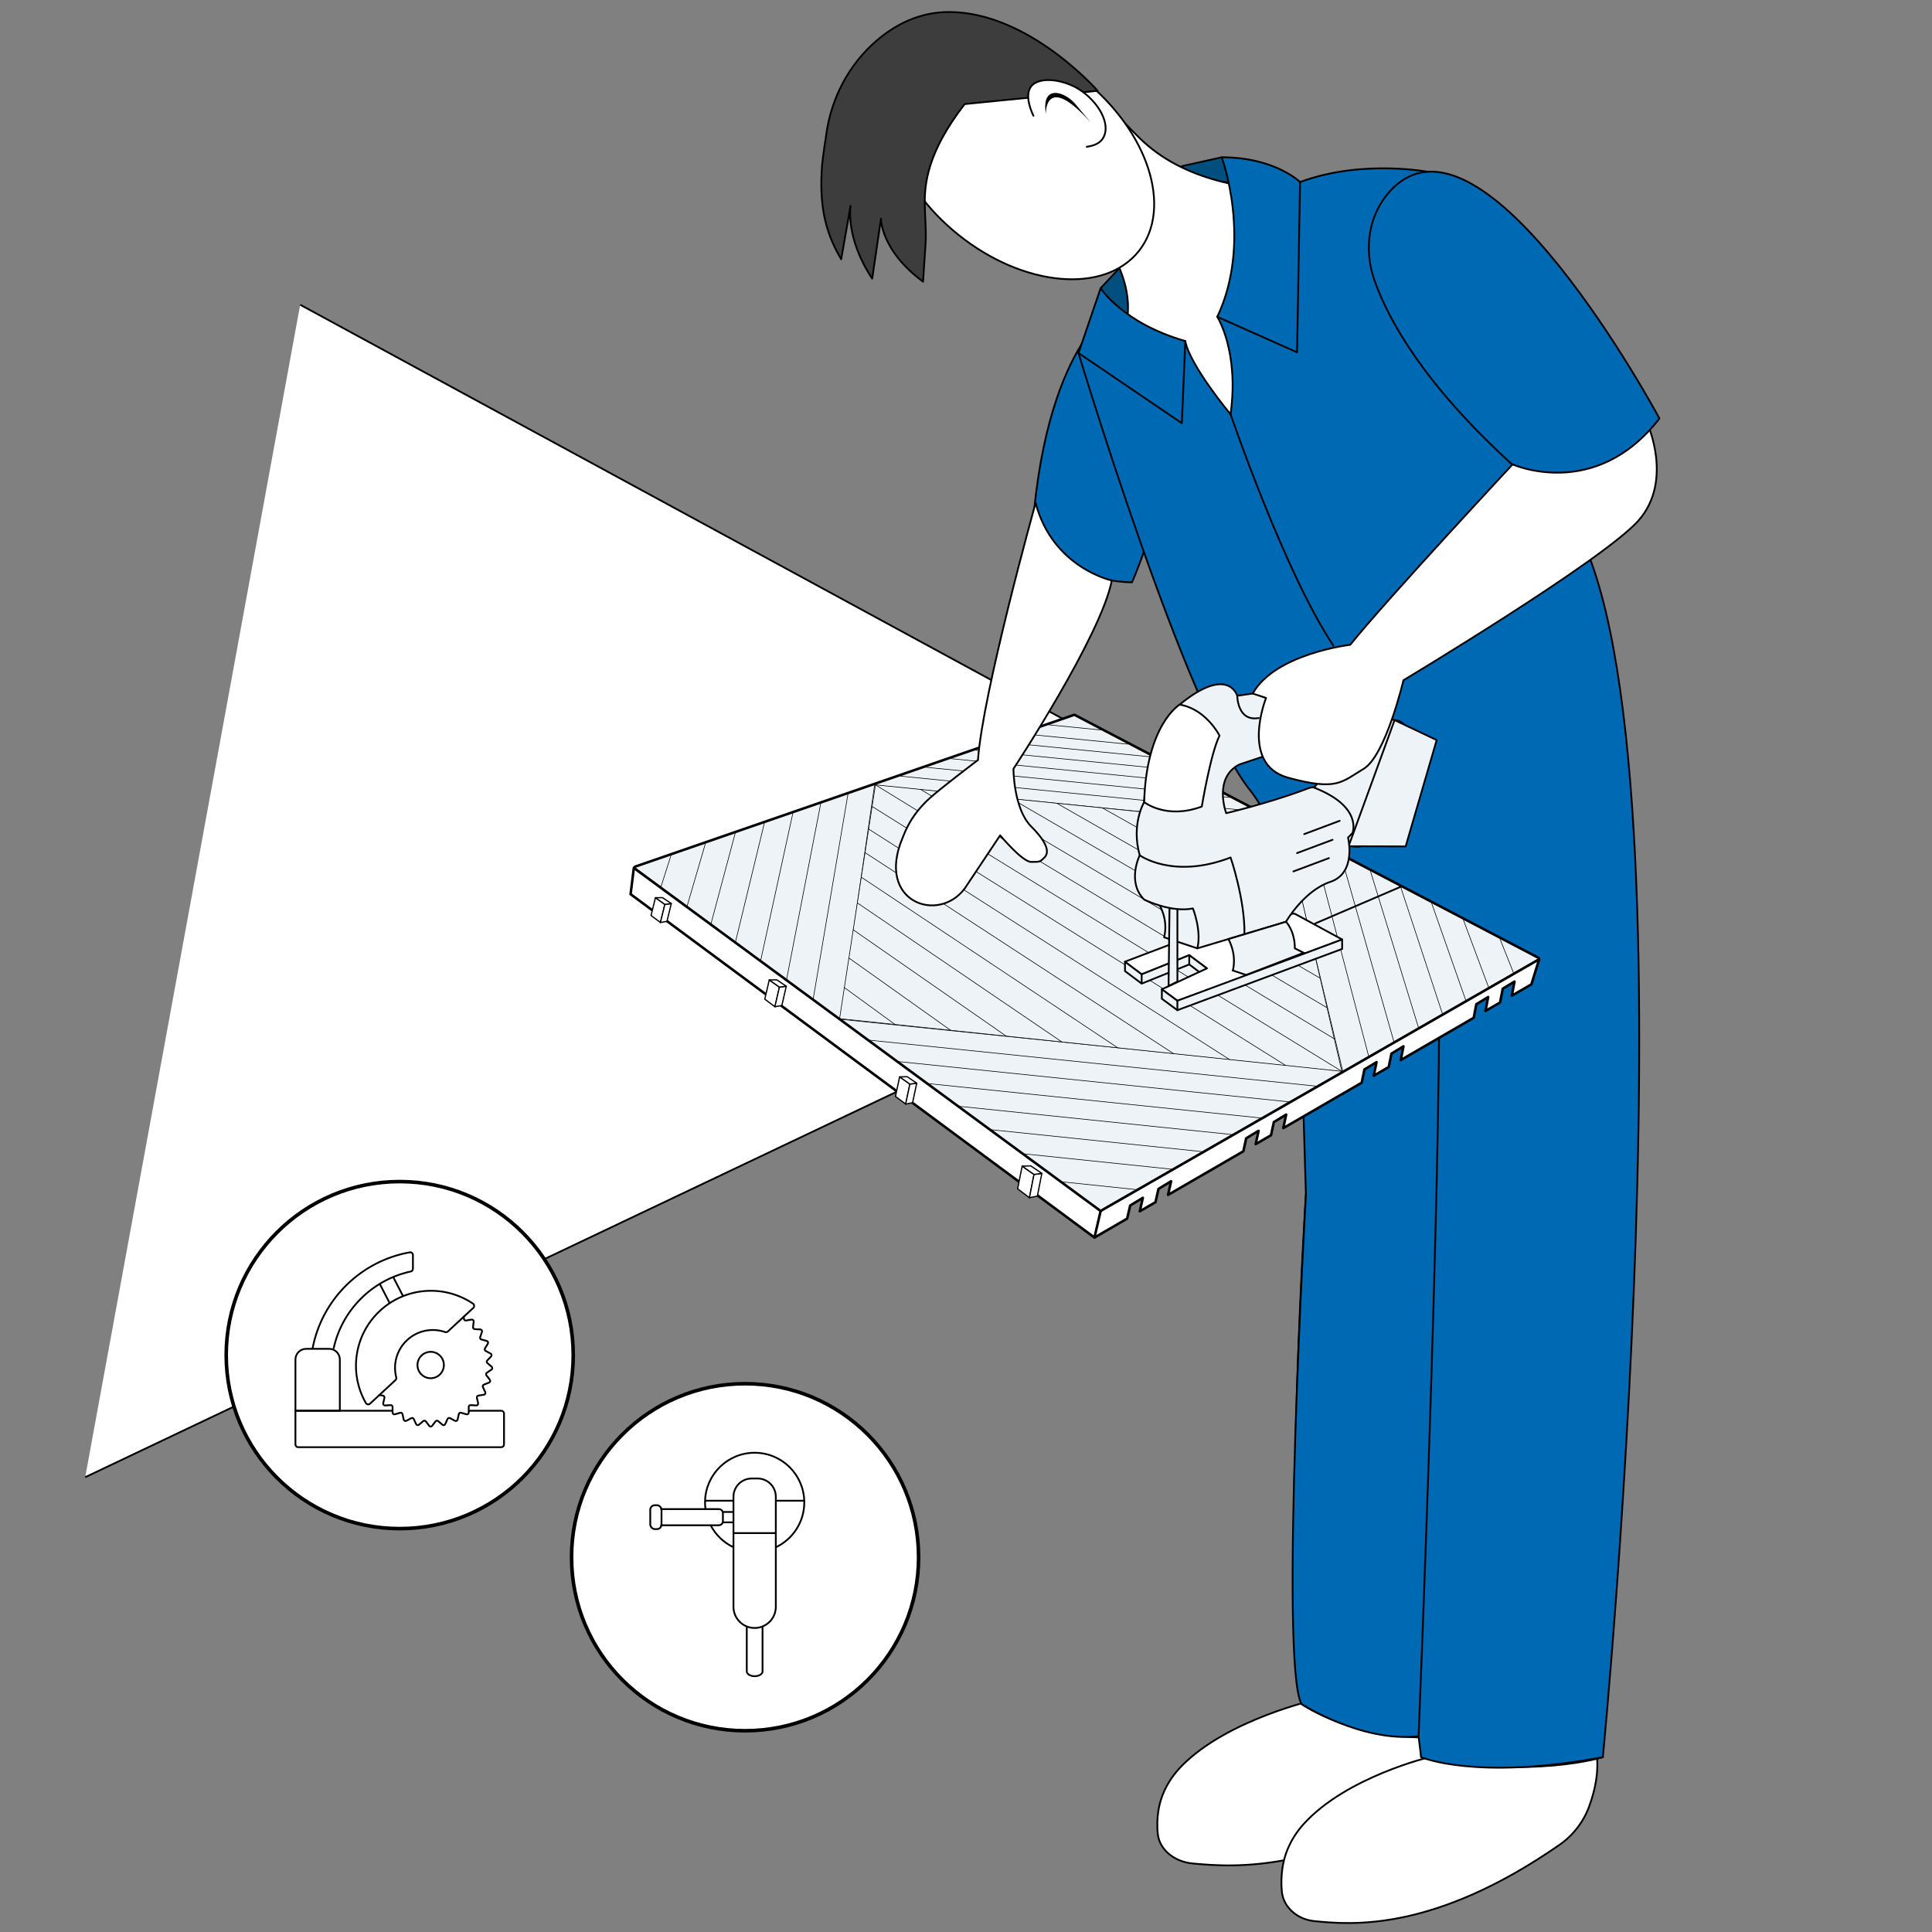<?xml version="1.0" encoding="UTF-8"?>
<svg id="Ebene_1" data-name="Ebene 1" xmlns="http://www.w3.org/2000/svg" viewBox="0 0 1080 1080">
  <rect x="0" y="0" width="1080" height="1080" fill="#808080" stroke="none"/>
  <polyline points="47.63 825.76 755.55 489.5 167.8 170.36" style="fill: #fff; stroke: #000; stroke-miterlimit: 10;"/>
  <path d="m736.53,949.85s-50.39,11.05-76.16,37.54c-7.12,7.32-11.62,16.11-12.92,25.45-.52,3.72-.73,8.03-.21,12.54,1,8.61,9.21,15.38,19.54,16.33,23.05,2.11,76.01,6.6,157.7-49.78,0,0,19.71-30.02,8.84-53.25l-96.79,11.17Z" style="fill: #fff; stroke: #000; stroke-miterlimit: 10;"/>
  <path d="m799.73,982.07s-46.92,11.04-70.93,37.53c-6.63,7.31-10.82,16.11-12.02,25.45-.48,3.72-.68,8.03-.19,12.54.93,8.61,8.58,15.39,18.2,16.34,20.51,2.02,66.43,6.22,136.8-42.53,7.65-5.3,13.53-12.8,16.74-21.54,3.96-10.8,7.21-25.93,1.54-38.93l-90.14,11.15Z" style="fill: #fff; stroke: #000; stroke-miterlimit: 10;"/>
  <path d="m730.03,667.63s-12.39,190.76-2.48,284.9c0,0,34.68,24.77,89.19,17.34l24.77-374.09-111.48,71.84Z" style="fill: #0069b4; stroke: #000; stroke-linecap: round; stroke-linejoin: round;"/>
  <path d="m902.78,619.79s-14.2,290.63-6.77,362.48c0,0-39.64,12.39-101.57,0,0,0-2.48-292.33,2.48-329.49l105.87-32.98Z" style="fill: #0069b4; stroke: #000; stroke-linecap: round; stroke-linejoin: round;"/>
  <polygon points="615.28 161.09 625.98 149.62 643.32 174.63 625.98 184.54 615.31 161.26 615.28 161.09" style="fill: #004f7f; stroke: #000; stroke-linecap: round; stroke-linejoin: round;"/>
  <polygon points="660.66 92.88 682.96 87.92 697.82 102.79 665.62 100.31 660.66 92.88" style="fill: #004f7f; stroke: #000; stroke-linecap: round; stroke-linejoin: round;"/>
  <g>
    <path d="m694.1,242.07c-29.94,0-71.78-43.12-72.2-43.55-.17-.18-.19-.45-.04-.64,15.9-21.72,6.87-45.76-3.5-62.11-11.29-17.79-26.55-30.57-26.7-30.69-.08-.07-.14-.16-.16-.26-.48-1.84-11.6-45.14-2.22-57.27,1.62-2.1,3.79-3.17,6.42-3.17,6.89,0,17.28,7.43,30.9,22.09l1.04,1.12c3.11,3.39,6.11,6.37,9.43,9.64,24.54,24.16,61.67,29.23,88.49,29.23,20.19,0,35.19-2.89,35.34-2.92.03,0,.06,0,.1,0,.11,0,.22.04.31.11.11.09.18.23.19.37.15,4.42-9.18,5.25-19.06,6.14-7.76.69-16.55,1.48-16.92,4.25,0,.02,0,.04-.01.06-.2,1.54-.44,3.1-.72,4.62,0,.02,0,.04-.01.06-.42,2.37-1.32,4.63-2.2,6.81-1.29,3.21-2.5,6.24-2.05,9.28,7.48,50.84,4.95,83.95-7.53,98.4-4.83,5.59-11.19,8.43-18.9,8.43Z" style="fill: #fff; stroke-width: 0px;"/>
    <path d="m595.69,44.87c6.13,0,15.76,6.03,30.54,21.93.34.37.68.74,1.04,1.12,3.22,3.51,6.42,6.67,9.45,9.66,24.57,24.19,61.59,29.38,88.84,29.38,20.48,0,35.44-2.93,35.44-2.93.26,7.59-35.1,3.71-35.98,10.31h0c-.2,1.58-.45,3.14-.72,4.66h0c-1.01,5.83-5.04,11-4.26,16.31,12.15,82.53-3.7,106.26-25.93,106.26-30.07,0-71.83-43.4-71.83-43.4,31.1-42.48-30.29-93.48-30.29-93.48,0,0-15.56-59.81,3.72-59.82m0-1h0c-2.8,0-5.09,1.13-6.82,3.37-9.53,12.33,1.65,55.86,2.13,57.7.05.2.17.38.33.52.15.13,15.38,12.88,26.62,30.61,6.57,10.36,10.5,20.36,11.7,29.72,1.49,11.62-1.27,22.32-8.2,31.79-.29.39-.25.93.09,1.28.1.11,10.66,11.03,24.75,21.8,19.02,14.54,35.11,21.91,47.8,21.91,7.86,0,14.34-2.89,19.27-8.6,12.58-14.57,15.15-47.81,7.65-98.8-.43-2.91.76-5.88,2.02-9.02.88-2.2,1.79-4.47,2.22-6.88,0-.03.01-.06.02-.08.28-1.53.52-3.09.72-4.62,0-.03.01-.06.02-.09.32-2.37,9.65-3.21,16.47-3.82,10.12-.91,19.69-1.76,19.52-6.65-.01-.29-.15-.57-.38-.75-.18-.14-.4-.22-.62-.22-.06,0-.13,0-.19.02-.15.03-15.11,2.91-35.24,2.91-26.73,0-63.72-5.05-88.14-29.09-3.32-3.27-6.32-6.25-9.42-9.62l-1.04-1.12c-13.91-14.97-24.14-22.25-31.27-22.25h0Z" style="stroke-width: 0px;"/>
  </g>
  <path d="m606.63,189.27c-10.3,15.41-23.43,44.49-28.57,96.22,0,0,8.36,39.2,54.72,40.05,0,0,43.98-97.96,3.12-138.51-9.86-9.79-21.08-10-29.26,2.25Z" style="fill: #0069b4; stroke: #000; stroke-linecap: round; stroke-linejoin: round;"/>
  <ellipse cx="570.7" cy="87.82" rx="55.74" ry="84.23" transform="translate(145.99 479.01) rotate(-51.39)" style="fill: #fff; stroke: #000; stroke-miterlimit: 10;"/>
  <path d="m613.59,50.76s-38.27-43.86-82.84-44.04c-16.71-.07-30.23,7.02-40.61,15.9-15.63,13.38-25.51,32.26-28.27,52.65,0,0-2.01,12.87-2.33,17.19-1.59,21.39,1.3,36.68,10.69,52.45h0s5.23-29.79,5.23-29.79c0,0-3.06,17.75,12.11,40.64l4.91-33.57s-.33,17.67,23.52,35.26l1.43-21.72c.41-6.26-.33-14.3-.46-20.57-.26-12.31,1.33-29.88,22.3-56.98l74.32-7.43Z" style="fill: #3d3d3d; stroke: #000; stroke-linecap: round; stroke-linejoin: round;"/>
  <path d="m577.71,64.71c-.48-.97-5.38-10.9-1.39-16.28,4.64-6.25,19.58-4.02,28.76,2.76,11.01,8.13,15.98,20.07,11.1,26.67-2.26,3.06-6.29,3.81-8.67,4.2" style="fill: #fff; stroke: #000; stroke-linecap: round; stroke-miterlimit: 10;"/>
  <path d="m584.63,63.65s-.63-23.65,24.94,4.65c0,0-3.05-3.86-8.57-10.3-6-7-19-11-16.37,5.65Z" style="stroke-width: 0px;"/>
  <path d="m687.91,231.61s26.01,85.47,66.89,128.82" style="fill: none; stroke: #000; stroke-miterlimit: 10;"/>
  <path d="m728.53,617.87l1.49,49.76s-14.93,262.43-2.48,284.9c0,0,33.43,21.64,65.44,18.05l1.45,11.68s30.59,13.26,101.57,0c0,0,60.51-622.9-27.25-703.58,0,0-19.13-158.86-68.45-182.27,0,0-37.82-7.87-73.57,5.36l-46.27,75.34s12.34,19.11,7.43,54.5c0,0-22.72-27.27-25.32-40.94l-59.69,6.67s59.92,199.41,96.01,244.53,29.62,175.99,29.62,175.99Z" style="fill: #0069b4; stroke: #000; stroke-linecap: round; stroke-linejoin: round;"/>
  <path d="m682.96,87.92s17.34,47.07-2.48,89.19l44.59,19.82,1.67-95.16s-14.06-13.85-43.79-13.85Z" style="fill: #0069b4; stroke: #000; stroke-linecap: round; stroke-linejoin: round;"/>
  <path d="m615.28,161.09s12.15,19.42,47.32,29.58l-1.94,45.9-57.76-39.22,12.38-36.26Z" style="fill: #0069b4; stroke: #000; stroke-linecap: round; stroke-linejoin: round;"/>
  <path d="m769.67,400.07l9.91,2.48s9.91,0,4.95,12.39-17.34,52.03-17.34,52.03c0,0-2.48,9.91-14.86,4.95-12.39-4.95-17.34-32.21-17.34-32.21l34.68-39.64h0Z" style="fill: #edf3f7; stroke: #000; stroke-miterlimit: 10;"/>
  <path d="m792.99,970.59s12.51-305.09,11.51-431.09" style="fill: none; stroke: #000; stroke-linecap: round; stroke-linejoin: round;"/>
  <g>
    <g>
      <g>
        <path d="m614.43,677.44c-.15,0-.29-.05-.42-.14l-259.11-191.64c-.21-.16-.32-.41-.28-.67.04-.26.22-.47.47-.56l245.19-84.78c.08-.03.15-.04.23-.04.11,0,.22.03.33.08l259.12,135.71c.23.12.37.35.38.61,0,.26-.13.5-.35.62l-245.19,140.72c-.11.06-.23.09-.35.09Z" style="fill: #edf3f7; stroke-width: 0px;"/>
        <path d="m600.51,400.31l259.12,135.71-245.19,140.72-259.11-191.64,245.19-84.78m0-1.41c-.16,0-.31.03-.46.08l-245.19,84.78c-.49.17-.85.6-.93,1.12-.08.52.13,1.03.55,1.35l259.11,191.64c.25.18.54.28.84.28.24,0,.48-.06.7-.19l245.19-140.72c.45-.26.72-.73.71-1.25,0-.51-.3-.98-.75-1.22l-259.12-135.71c-.2-.11-.43-.16-.65-.16h0Z" style="stroke-width: 0px;"/>
      </g>
      <polygon points="750.57 598.61 469.85 569.8 488.89 438.91 717.75 461.71 750.57 598.61" style="fill: #edf3f7; stroke: #000; stroke-linecap: round; stroke-linejoin: round; stroke-width: .35px;"/>
      <line x1="735.69" y1="607.15" x2="485.56" y2="581.42" style="fill: #edf3f7; stroke: #000; stroke-linecap: round; stroke-linejoin: round; stroke-width: .35px;"/>
      <line x1="702.36" y1="453.66" x2="503.47" y2="433.87" style="fill: #edf3f7; stroke: #000; stroke-linecap: round; stroke-linejoin: round; stroke-width: .35px;"/>
      <line x1="733.49" y1="469.96" x2="765.05" y2="590.3" style="fill: #edf3f7; stroke: #000; stroke-linecap: round; stroke-linejoin: round; stroke-width: .35px;"/>
      <line x1="473.99" y1="444.06" x2="454.57" y2="558.5" style="fill: #edf3f7; stroke: #000; stroke-linecap: round; stroke-linejoin: round; stroke-width: .35px;"/>
      <line x1="720.4" y1="615.92" x2="501.73" y2="593.38" style="fill: #edf3f7; stroke: #000; stroke-linecap: round; stroke-linejoin: round; stroke-width: .35px;"/>
      <line x1="687.32" y1="445.78" x2="517.75" y2="428.93" style="fill: #edf3f7; stroke: #000; stroke-linecap: round; stroke-linejoin: round; stroke-width: .35px;"/>
      <line x1="749.61" y1="478.4" x2="779.16" y2="582.2" style="fill: #edf3f7; stroke: #000; stroke-linecap: round; stroke-linejoin: round; stroke-width: .35px;"/>
      <line x1="458.76" y1="449.33" x2="439.71" y2="547.51" style="fill: #edf3f7; stroke: #000; stroke-linecap: round; stroke-linejoin: round; stroke-width: .35px;"/>
      <line x1="704.69" y1="624.94" x2="518.38" y2="605.69" style="fill: #edf3f7; stroke: #000; stroke-linecap: round; stroke-linejoin: round; stroke-width: .35px;"/>
      <line x1="672.62" y1="438.08" x2="531.72" y2="424.1" style="fill: #edf3f7; stroke: #000; stroke-linecap: round; stroke-linejoin: round; stroke-width: .35px;"/>
      <line x1="766.11" y1="487.04" x2="792.9" y2="574.31" style="fill: #edf3f7; stroke: #000; stroke-linecap: round; stroke-linejoin: round; stroke-width: .35px;"/>
      <line x1="443.18" y1="454.71" x2="425.25" y2="536.82" style="fill: #edf3f7; stroke: #000; stroke-linecap: round; stroke-linejoin: round; stroke-width: .35px;"/>
      <line x1="688.53" y1="634.21" x2="535.51" y2="618.37" style="fill: #edf3f7; stroke: #000; stroke-linecap: round; stroke-linejoin: round; stroke-width: .35px;"/>
      <line x1="658.24" y1="430.55" x2="545.4" y2="419.37" style="fill: #edf3f7; stroke: #000; stroke-linecap: round; stroke-linejoin: round; stroke-width: .35px;"/>
      <line x1="783" y1="495.89" x2="806.3" y2="566.62" style="fill: #edf3f7; stroke: #000; stroke-linecap: round; stroke-linejoin: round; stroke-width: .35px;"/>
      <line x1="427.25" y1="460.22" x2="411.18" y2="526.41" style="fill: #edf3f7; stroke: #000; stroke-linecap: round; stroke-linejoin: round; stroke-width: .35px;"/>
      <line x1="671.91" y1="643.75" x2="553.17" y2="631.43" style="fill: #edf3f7; stroke: #000; stroke-linecap: round; stroke-linejoin: round; stroke-width: .35px;"/>
      <line x1="644.18" y1="423.18" x2="558.8" y2="414.74" style="fill: #edf3f7; stroke: #000; stroke-linecap: round; stroke-linejoin: round; stroke-width: .35px;"/>
      <line x1="800.32" y1="504.96" x2="819.36" y2="559.13" style="fill: #edf3f7; stroke: #000; stroke-linecap: round; stroke-linejoin: round; stroke-width: .35px;"/>
      <line x1="410.96" y1="465.85" x2="397.48" y2="516.27" style="fill: #edf3f7; stroke: #000; stroke-linecap: round; stroke-linejoin: round; stroke-width: .35px;"/>
      <line x1="654.8" y1="653.57" x2="571.37" y2="644.89" style="fill: #edf3f7; stroke: #000; stroke-linecap: round; stroke-linejoin: round; stroke-width: .35px;"/>
      <line x1="630.42" y1="415.98" x2="571.93" y2="410.2" style="fill: #edf3f7; stroke: #000; stroke-linecap: round; stroke-linejoin: round; stroke-width: .35px;"/>
      <line x1="818.06" y1="514.25" x2="832.09" y2="551.82" style="fill: #edf3f7; stroke: #000; stroke-linecap: round; stroke-linejoin: round; stroke-width: .35px;"/>
      <line x1="394.29" y1="471.62" x2="384.13" y2="506.4" style="fill: #edf3f7; stroke: #000; stroke-linecap: round; stroke-linejoin: round; stroke-width: .35px;"/>
      <line x1="375.06" y1="478.27" x2="369.52" y2="495.59" style="fill: #edf3f7; stroke: #000; stroke-linecap: round; stroke-linejoin: round; stroke-width: .35px;"/>
      <line x1="838.55" y1="524.98" x2="846.05" y2="543.81" style="fill: #edf3f7; stroke: #000; stroke-linecap: round; stroke-linejoin: round; stroke-width: .35px;"/>
      <line x1="615.28" y1="408.05" x2="586.38" y2="405.2" style="fill: #edf3f7; stroke: #000; stroke-linecap: round; stroke-linejoin: round; stroke-width: .35px;"/>
      <line x1="634.95" y1="664.96" x2="592.52" y2="660.53" style="fill: #edf3f7; stroke: #000; stroke-linecap: round; stroke-linejoin: round; stroke-width: .35px;"/>
      <g>
        <polygon points="750.08 598.88 469.34 569.42 489.38 438.74 718.26 461.98 750.08 598.88" style="fill: #edf3f7; stroke: #000; stroke-linecap: round; stroke-linejoin: round; stroke-width: .35px;"/>
        <line x1="718.7" y1="595.59" x2="487.53" y2="450.83" style="fill: #edf3f7; stroke: #000; stroke-linecap: round; stroke-linejoin: round; stroke-width: .35px;"/>
        <line x1="750.08" y1="598.89" x2="489.38" y2="438.74" style="fill: #edf3f7; stroke: #000; stroke-linecap: round; stroke-linejoin: round; stroke-width: .35px;"/>
        <line x1="745.85" y1="580.68" x2="514.67" y2="441.31" style="fill: #edf3f7; stroke: #000; stroke-linecap: round; stroke-linejoin: round; stroke-width: .35px;"/>
        <line x1="741.82" y1="563.34" x2="540.02" y2="443.88" style="fill: #edf3f7; stroke: #000; stroke-linecap: round; stroke-linejoin: round; stroke-width: .35px;"/>
        <line x1="737.98" y1="546.83" x2="565.38" y2="446.46" style="fill: #edf3f7; stroke: #000; stroke-linecap: round; stroke-linejoin: round; stroke-width: .35px;"/>
        <line x1="734.32" y1="531.07" x2="590.77" y2="449.04" style="fill: #edf3f7; stroke: #000; stroke-linecap: round; stroke-linejoin: round; stroke-width: .35px;"/>
        <line x1="727.47" y1="501.62" x2="641.67" y2="454.21" style="fill: #edf3f7; stroke: #000; stroke-linecap: round; stroke-linejoin: round; stroke-width: .35px;"/>
        <line x1="724.27" y1="487.84" x2="667.16" y2="456.79" style="fill: #edf3f7; stroke: #000; stroke-linecap: round; stroke-linejoin: round; stroke-width: .35px;"/>
        <line x1="687.34" y1="592.3" x2="485.59" y2="463.45" style="fill: #edf3f7; stroke: #000; stroke-linecap: round; stroke-linejoin: round; stroke-width: .35px;"/>
        <line x1="656.06" y1="589.02" x2="483.57" y2="476.61" style="fill: #edf3f7; stroke: #000; stroke-linecap: round; stroke-linejoin: round; stroke-width: .35px;"/>
        <line x1="624.82" y1="585.74" x2="481.47" y2="490.35" style="fill: #edf3f7; stroke: #000; stroke-linecap: round; stroke-linejoin: round; stroke-width: .35px;"/>
        <line x1="593.61" y1="582.47" x2="479.26" y2="504.73" style="fill: #edf3f7; stroke: #000; stroke-linecap: round; stroke-linejoin: round; stroke-width: .35px;"/>
        <line x1="562.48" y1="579.2" x2="476.96" y2="519.77" style="fill: #edf3f7; stroke: #000; stroke-linecap: round; stroke-linejoin: round; stroke-width: .35px;"/>
        <line x1="531.39" y1="575.93" x2="474.54" y2="535.53" style="fill: #edf3f7; stroke: #000; stroke-linecap: round; stroke-linejoin: round; stroke-width: .35px;"/>
        <line x1="500.33" y1="572.68" x2="472" y2="552.07" style="fill: #edf3f7; stroke: #000; stroke-linecap: round; stroke-linejoin: round; stroke-width: .35px;"/>
        <line x1="730.82" y1="516.01" x2="616.21" y2="451.62" style="fill: #edf3f7; stroke: #000; stroke-linecap: round; stroke-linejoin: round; stroke-width: .35px;"/>
      </g>
    </g>
    <g>
      <g>
        <polygon points="615.26 676.95 354.32 485.19 352.51 499.86 611.81 691.8 630.09 681.21 631.77 673.89 638.86 669.59 637.16 677.11 645.92 672.04 647.6 664.6 654.65 660.32 652.95 667.96 695.04 643.57 696.62 636.32 703.55 632.12 701.95 639.57 710.5 634.61 712.08 627.25 718.97 623.06 717.37 630.63 761.21 605.23 762.73 597.84 769.49 593.74 767.95 601.32 776.31 596.48 777.83 588.98 784.55 584.9 783.02 592.59 823.81 568.95 825.28 561.36 831.89 557.35 830.4 565.13 838.56 560.4 840.04 552.7 846.61 548.71 845.12 556.6 856.06 550.26 860.41 536.23 615.26 676.95" style="fill: #fff; stroke: #000; stroke-linecap: round; stroke-linejoin: round; stroke-width: 1.41px;"/>
        <line x1="611.81" y1="691.8" x2="615.26" y2="676.95" style="fill: #fff; stroke: #000; stroke-linecap: round; stroke-linejoin: round; stroke-width: 1.41px;"/>
      </g>
      <g>
        <polygon points="575.51 669.54 568.86 664.57 571.38 651.86 578.06 656.54 575.51 669.54" style="fill: #fff; stroke: #000; stroke-linecap: round; stroke-linejoin: round; stroke-width: .7px;"/>
        <polygon points="575.46 669.53 579.9 668.63 582.39 655.92 578.01 656.53 575.46 669.53" style="fill: #fff; stroke: #000; stroke-linecap: round; stroke-linejoin: round; stroke-width: .7px;"/>
        <polygon points="582.39 655.92 576.21 651.74 571.38 651.86 578.01 656.53 582.39 655.92" style="fill: #fff; stroke: #000; stroke-linecap: round; stroke-linejoin: round; stroke-width: .7px;"/>
      </g>
      <g>
        <polygon points="369.21 515.71 363.94 511.76 366.39 501.83 371.7 505.55 369.21 515.71" style="fill: #fff; stroke: #000; stroke-linecap: round; stroke-linejoin: round; stroke-width: .7px;"/>
        <polygon points="369.17 515.7 372.83 515.04 375.26 505.1 371.66 505.55 369.17 515.7" style="fill: #fff; stroke: #000; stroke-linecap: round; stroke-linejoin: round; stroke-width: .7px;"/>
        <polygon points="375.26 505.1 370.34 501.78 366.39 501.83 371.66 505.55 375.26 505.1" style="fill: #fff; stroke: #000; stroke-linecap: round; stroke-linejoin: round; stroke-width: .7px;"/>
      </g>
      <g>
        <polygon points="506.3 617.2 500.56 612.9 502.9 601.98 508.68 606.02 506.3 617.2" style="fill: #fff; stroke: #000; stroke-linecap: round; stroke-linejoin: round; stroke-width: .7px;"/>
        <polygon points="506.26 617.19 510.14 616.43 512.46 605.5 508.63 606.01 506.26 617.19" style="fill: #fff; stroke: #000; stroke-linecap: round; stroke-linejoin: round; stroke-width: .7px;"/>
        <polygon points="512.46 605.5 507.11 601.88 502.9 601.98 508.63 606.01 512.46 605.5" style="fill: #fff; stroke: #000; stroke-linecap: round; stroke-linejoin: round; stroke-width: .7px;"/>
      </g>
      <g>
        <polygon points="433.21 562.81 427.53 558.55 430.01 547.8 435.74 551.81 433.21 562.81" style="fill: #fff; stroke: #000; stroke-linecap: round; stroke-linejoin: round; stroke-width: .7px;"/>
        <polygon points="433.17 562.8 437.06 562.07 439.53 551.31 435.7 551.8 433.17 562.8" style="fill: #fff; stroke: #000; stroke-linecap: round; stroke-linejoin: round; stroke-width: .7px;"/>
        <polygon points="439.53 551.31 434.23 547.73 430.01 547.8 435.7 551.8 439.53 551.31" style="fill: #fff; stroke: #000; stroke-linecap: round; stroke-linejoin: round; stroke-width: .7px;"/>
      </g>
    </g>
  </g>
  <path d="m578.91,281.16s-29.73,106.53-32.21,143.69c0,0-21.07,15.87-27.52,21.83-10.4,9.62-13.4,18.72-14.81,22.13-14.65,35.31,20.04,47.7,34.9,27.88l19.82-29.73s12.39,14.86,17.34,14.86,4.95,0,7.43-2.48c2.48-2.48,2.48-7.43-7.43-17.34-9.91-9.91-9.91-32.21-9.91-32.21,0,0,48.98-74.3,54.98-105.3,0,0-33-7-42.59-43.34Z" style="fill: #fff; stroke: #000; stroke-linecap: round; stroke-linejoin: round;"/>
  <polygon points="779.58 402.55 803.11 413.7 785.77 473.16 753.86 473.06 779.58 402.55" style="fill: #edf3f7; stroke: #000; stroke-linejoin: round;"/>
  <g>
    <polygon points="628.88 537.57 628.88 542.85 638.2 549.85 664.8 539.13 672.45 544.9 674.71 541.29 664.8 533.85 638.2 544.57 628.88 537.57" style="fill: #edf3f7; stroke: #000; stroke-linecap: round; stroke-linejoin: round;"/>
    <path d="m649.48,553.03l8.67,6.39,40.09-14.41,32.21-12.39,19.82-7.43-26.48-14.4-23.07-.46c-23.95,9.08-47.9,18.17-71.84,27.25.47.35,8.87,6.65,9.33,7l26.6-10.71,9.91,7.43-25.23,11.74Z" style="fill: #fff; stroke: #000; stroke-linecap: round; stroke-linejoin: round;"/>
    <path d="m648.18,506.02s5.05,8.02,2.57,17.93l18.58,6.19,13.63-21.06-22.3-9.91-12.48,6.84Z" style="fill: #edf3f7; stroke: #000; stroke-linecap: round; stroke-linejoin: round;"/>
    <path d="m653.76,507.51l-.53,43.68,4.95-2.48v-40.8s-4.83-.41-4.42-.41Z" style="fill: #edf3f7; stroke: #000; stroke-linecap: round; stroke-linejoin: round;"/>
    <path d="m700.3,387.69l-8.67,1.24s-4.95-17.34-32.21,4.95c0,0-17.34,14.86-19.82,54.5,0,0-7.43,12.39-2.48,29.73,0,0-7.43,14.86,2.48,24.77,0,0,14.86,7.43,27.25,4.95,0,0,4.95,12.39,2.48,22.3l49.55-14.86s9.91-17.34,24.77-22.3c14.86-4.95,9.91-24.77,9.91-24.77l2.48-2.48s5.77-14.17-19.82-24.77c-3.82-1.58-1.24-1.24-16.1,3.72-17.9,5.97-34.68,9.91-34.68,9.91,0,0-7.43-19.82,7.43-27.25l14.86-4.95,7.43-34.68h-14.86Z" style="fill: #edf3f7; stroke: #000; stroke-linecap: round; stroke-linejoin: round;"/>
    <path d="m639.6,448.38s12.39,9.91,32.21,2.48c0,0,4.95-29.73,9.91-39.64,0,0-7.43-14.86-22.3-17.34,0,0-18.58,11.15-19.82,54.5Z" style="fill: #fff; stroke: #000; stroke-linejoin: round;"/>
    <path d="m691.63,388.93s0,14.86,12.39,12.39" style="fill: #edf3f7; stroke: #000; stroke-miterlimit: 10;"/>
    <path d="m637.13,478.11s18.58,13.63,50.79,1.24c0,0,8.02,23.4,7.73,42.67" style="fill: #edf3f7; stroke: #000; stroke-linecap: round; stroke-linejoin: round;"/>
    <line x1="725.07" y1="476.87" x2="744.89" y2="469.44" style="fill: #edf3f7; stroke: #000; stroke-linecap: round; stroke-miterlimit: 10;"/>
    <line x1="723.04" y1="487.13" x2="742.86" y2="479.7" style="fill: #edf3f7; stroke: #000; stroke-linecap: round; stroke-miterlimit: 10;"/>
    <line x1="638.2" y1="544.57" x2="638.2" y2="549.85" style="fill: none; stroke: #000; stroke-miterlimit: 10;"/>
    <line x1="664.8" y1="533.85" x2="664.8" y2="539.13" style="fill: none; stroke: #000; stroke-miterlimit: 10;"/>
    <polygon points="649.48 553.03 658.16 559.42 750.27 525.18 750.27 530.46 658.16 564.7 649.48 558.31 649.48 553.03" style="fill: #edf3f7; stroke: #000; stroke-linecap: round; stroke-linejoin: round;"/>
    <line x1="658.16" y1="559.42" x2="658.16" y2="564.7" style="fill: none; stroke: #000; stroke-linecap: round; stroke-linejoin: round;"/>
    <line x1="734.88" y1="516.36" x2="783.5" y2="495.5" style="fill: #edf3f7; stroke: #000; stroke-linejoin: round;"/>
    <line x1="729.06" y1="466.27" x2="748.88" y2="458.84" style="fill: #edf3f7; stroke: #000; stroke-linecap: round; stroke-miterlimit: 10;"/>
  </g>
  <path d="m847.5,257.5s-72.88,78.16-92.7,102.94c0,0-42.12,4.95-54.5,27.25l7.43,2.48s-14.86,37.16,12.39,44.59c27.25,7.43,29.73,2.48,42.12-4.95,12.39-7.43,22.3-49.55,22.3-49.55,0,0,111.48-66.89,131.3-89.19,19.82-22.3,4.95-54.5,4.95-54.5l-73.29,20.93Z" style="fill: #fff; stroke: #000; stroke-linecap: round; stroke-linejoin: round;"/>
  <path d="m768.4,156.92c7.92,22.26,27.66,57.83,76.63,102.47,0,0,46.45,21.3,82.61-25.46,0,0-98.67-184.07-150.67-127.01-11.93,13.09-14.87,32.3-8.57,50Z" style="fill: #0069b4; stroke: #000; stroke-linecap: round; stroke-linejoin: round;"/>
  <path d="m718.88,515.27s4.95,4.95,4.95,14.86l4.95,2.48-32.21,12.39-7.43-2.48s2.57-7.91-2.43-17.58l32.16-9.67Z" style="fill: #edf3f7; stroke: #000; stroke-miterlimit: 10;"/>
  <circle cx="223.45" cy="757.51" r="97" style="fill: #fff; stroke: #000; stroke-miterlimit: 10; stroke-width: 2px;"/>
  <circle cx="416.5" cy="870.5" r="97" style="fill: #fff; stroke: #000; stroke-miterlimit: 10; stroke-width: 2px;"/>
  <g>
    <path d="m394.36,843.5c-.16-1.2-.24-2.42-.24-3.66,0-.31,0-.62.02-.93.49-14.89,12.71-26.81,27.72-26.81s27.23,11.92,27.72,26.81c.01.31.02.62.02.93,0,11.09-6.5,20.65-15.9,25.09" style="fill: none; stroke: #000; stroke-miterlimit: 10;"/>
    <path d="m397.2,852.55c2.79,5.4,7.31,9.77,12.82,12.37" style="fill: none; stroke: #000; stroke-miterlimit: 10;"/>
    <path d="m420.22,826.49h3.27c5.63,0,10.2,4.57,10.2,10.2v61.52c0,6.53-5.3,11.84-11.84,11.84h0c-6.53,0-11.84-5.3-11.84-11.84v-61.52c0-5.63,4.57-10.2,10.2-10.2Z" style="fill: none; stroke: #000; stroke-miterlimit: 10;"/>
    <path d="m426.27,909.48v24.85c0,1.48-1.97,2.68-4.41,2.68s-4.41-1.2-4.41-2.68v-24.85" style="fill: none; stroke: #000; stroke-miterlimit: 10;"/>
    <g>
      <path d="m369.17,852.63h32.69c1.02,0,1.89-.69,2.16-1.62.06-.2.09-.4.09-.62v-4.56c0-.22-.03-.42-.09-.62-.27-.94-1.13-1.62-2.16-1.62h-32.69" style="fill: none; stroke: #000; stroke-miterlimit: 10;"/>
      <line x1="410.02" y1="851" x2="404.01" y2="851" style="fill: none; stroke: #000; stroke-miterlimit: 10;"/>
      <line x1="410.02" y1="845.2" x2="404.01" y2="845.2" style="fill: none; stroke: #000; stroke-miterlimit: 10;"/>
    </g>
    <line x1="410.02" y1="838.91" x2="394.14" y2="838.91" style="fill: none; stroke: #000; stroke-miterlimit: 10;"/>
    <line x1="449.57" y1="838.91" x2="433.69" y2="838.91" style="fill: none; stroke: #000; stroke-miterlimit: 10;"/>
    <line x1="433.69" y1="857.01" x2="410.02" y2="857.01" style="fill: none; stroke: #000; stroke-miterlimit: 10;"/>
    <rect x="363.5" y="841.42" width="6.29" height="13.36" rx="2.56" ry="2.56" style="fill: none; stroke: #000; stroke-miterlimit: 10;"/>
  </g>
  <g>
    <path d="m259.23,736.07l.12,1.2c.06.59.6,1,1.18.9l3.08-.52c.67-.11,1.26.45,1.18,1.12l-.35,3.1c-.07.58.37,1.1.96,1.13l3.12.16c.67.03,1.13.71.91,1.35l-1.01,2.95c-.19.56.13,1.16.69,1.31l3.01.82c.65.18.95.93.6,1.51l-1.62,2.67c-.3.5-.12,1.16.4,1.43l2.76,1.45c.6.32.73,1.12.26,1.6l-2.15,2.26c-.4.43-.37,1.1.08,1.48l2.39,2.01c.52.44.47,1.24-.09,1.62l-2.59,1.74c-.49.33-.6,1-.24,1.47l1.9,2.47c.41.54.2,1.32-.43,1.57l-2.9,1.14c-.54.21-.8.85-.55,1.38l1.32,2.83c.29.61-.09,1.33-.76,1.44l-3.08.49c-.58.09-.96.65-.83,1.23l.68,3.04c.15.66-.38,1.28-1.05,1.24l-3.12-.18c-.59-.04-1.08.43-1.08,1.02v3.12c.02.68-.63,1.17-1.28.98l-3-.85c-.57-.16-1.15.19-1.27.77l-.14.64-.52,2.4c-.14.66-.88,1-1.47.68l-2.75-1.47c-.52-.27-1.16-.06-1.41.48l-1.3,2.84c-.28.61-1.07.79-1.59.35l-2.37-2.03c-.45-.38-1.12-.31-1.48.16l-1.88,2.49c-.41.54-1.22.54-1.63,0l-1.88-2.49c-.35-.47-1.03-.54-1.48-.16l-2.37,2.03c-.51.44-1.31.26-1.59-.35l-1.3-2.84c-.24-.53-.89-.75-1.41-.48l-2.75,1.47c-.6.32-1.33-.02-1.48-.68l-.52-2.4-.14-.64c-.12-.58-.71-.93-1.27-.77l-3,.85c-.65.19-1.3-.31-1.29-.98v-3.12c.01-.59-.48-1.05-1.07-1.02l-3.11.18c-.68.04-1.2-.58-1.05-1.24l.68-3.04c.13-.57-.25-1.14-.83-1.23l-2-.32" style="fill: none; stroke: #000; stroke-linecap: round; stroke-linejoin: round;"/>
    <circle cx="240.75" cy="763.06" r="7.38" style="fill: none; stroke: #000; stroke-linecap: round; stroke-linejoin: round;"/>
    <path d="m206.89,784.65c-.72.67-1.88.49-2.37-.36-9.49-16.54-6.7-38.02,7.87-51.54s36.2-14.71,51.99-4.02c.82.55.91,1.72.19,2.39l-14.2,13.18c-.41.38-1,.51-1.54.32-7.13-2.44-15.34-.99-21.25,4.5s-7.97,13.56-6.07,20.85c.14.55-.02,1.12-.44,1.51l-14.2,13.17Z" style="fill: none; stroke: #000; stroke-linecap: round; stroke-linejoin: round;"/>
    <path d="m219.47,788.62h-54.32v18.84c0,.84.68,1.53,1.53,1.53h113.54c.84,0,1.53-.68,1.53-1.53v-17.31c0-.84-.68-1.53-1.53-1.53h-18.18" style="fill: none; stroke: #000; stroke-miterlimit: 10;"/>
    <path d="m171.15,754h12.82c3.31,0,6,2.69,6,6v28.62h-24.82v-28.62c0-3.31,2.69-6,6-6Z" style="fill: none; stroke: #000; stroke-miterlimit: 10;"/>
    <path d="m174.69,754c5.11-27.44,26.84-49.03,54.35-53.94.93-.17,1.79.56,1.79,1.5v7.72c0,.72-.5,1.34-1.2,1.49-21.58,4.63-38.57,21.63-43.17,43.22" style="fill: none; stroke: #000; stroke-miterlimit: 10;"/>
    <polyline points="217.84 728.46 212.27 717.69 212.27 717.69" style="fill: none; stroke: #000; stroke-miterlimit: 10;"/>
    <line x1="225.31" y1="724.54" x2="219.79" y2="713.86" style="fill: none; stroke: #000; stroke-miterlimit: 10;"/>
  </g>
  <path d="m687.91,231.61s30.31,88.7,57.45,129.29" style="fill: #0069b4; stroke: #000; stroke-linecap: round; stroke-linejoin: round;"/>
</svg>